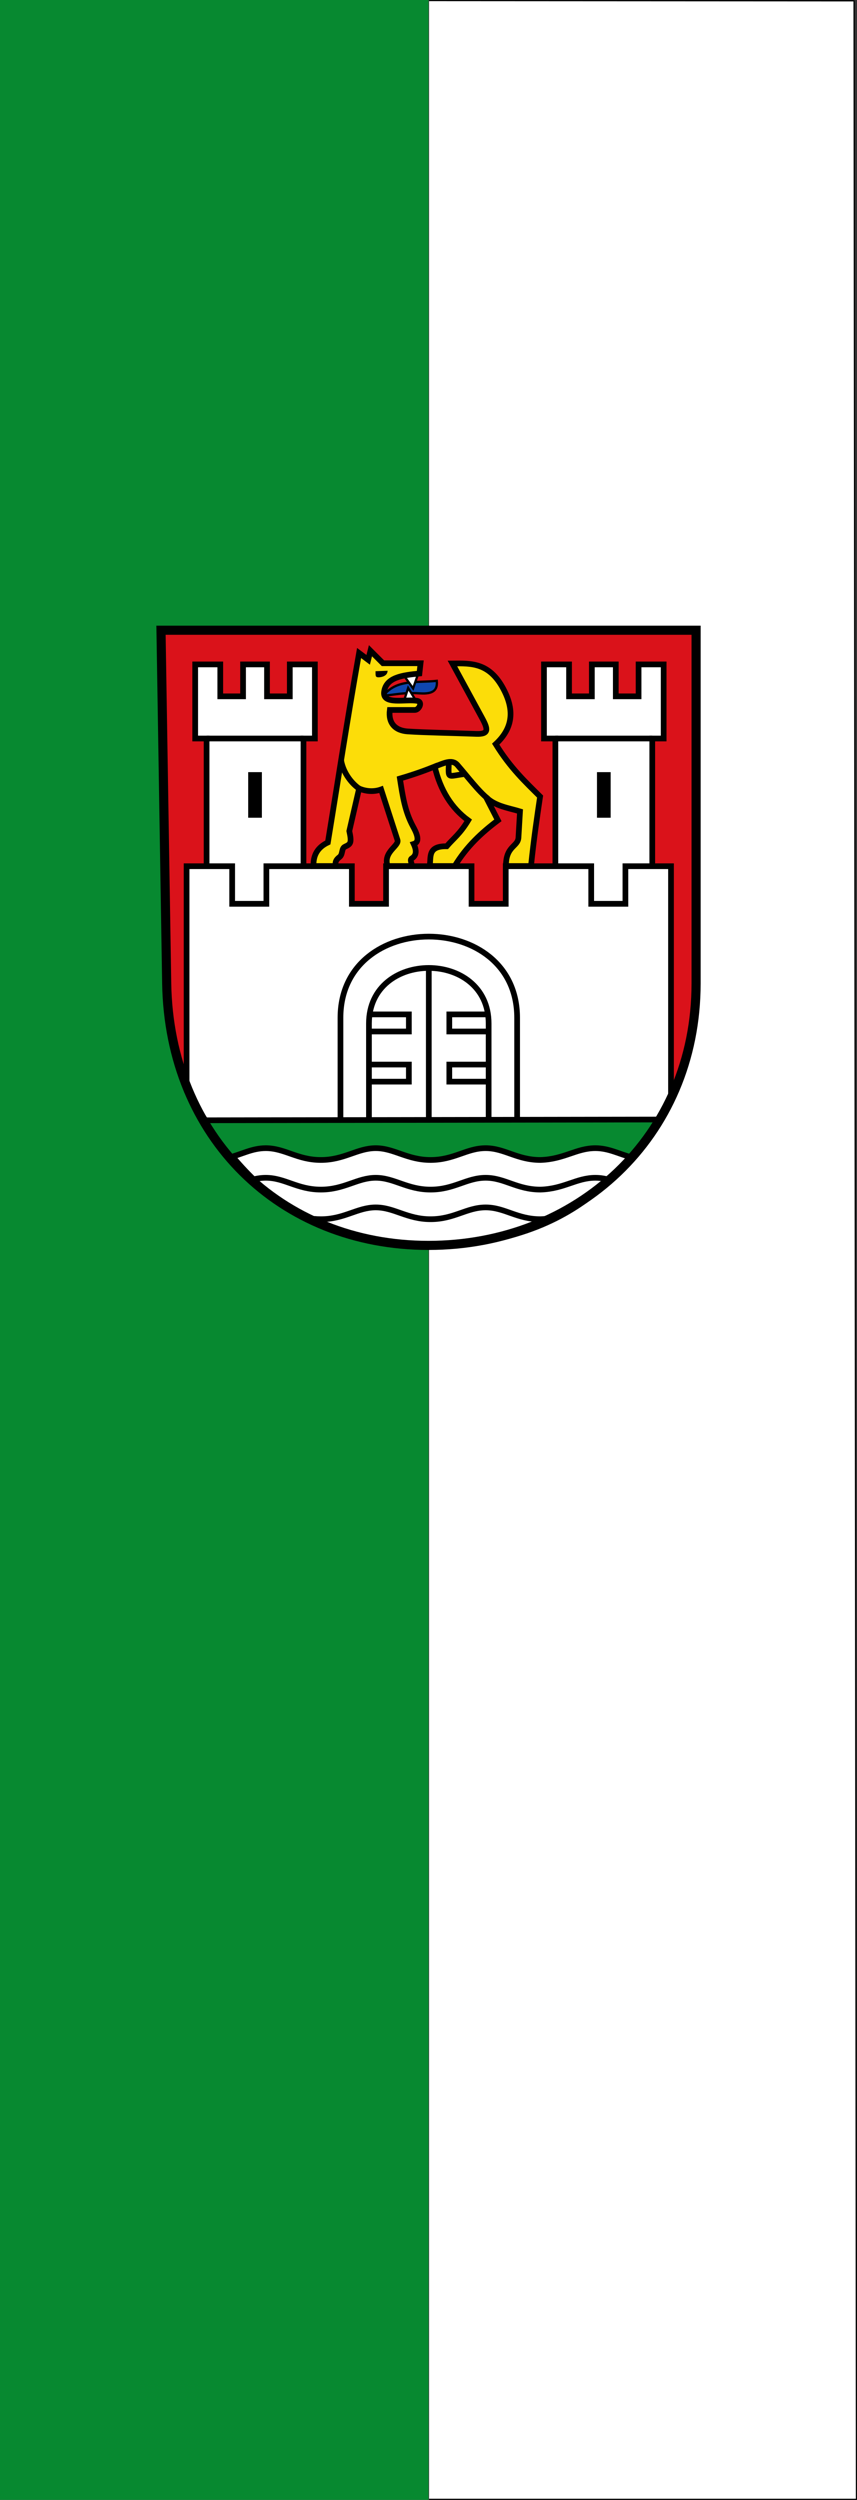 <?xml version="1.0" encoding="UTF-8" standalone="no"?>
<svg xmlns="http://www.w3.org/2000/svg" height="875" width="300">
 <rect width="100%" height="100%" fill="#333333" stroke="none"/>
 <path d="m150.2 874.8h149.6l-.842-874.5-148.76-.1" fill="#fff" stroke="#000" stroke-width=".399"/>
 <path d="m150 0h-150v875h150" fill="#078930" color="#000"/>
 <path d="m56.36 220.59l1.993 123.61c.868 53.829 39.854 91.71 91.66 91.71 51.81 0 93.66-37.88 93.66-91.71v-123.61z" fill="#da121a"/>
 <g transform="matrix(.399 0 0 .399 56.36 222.58)" fill-rule="evenodd" stroke="#000">
  <g stroke-width="5">
   <path d="m30 25v65h10v145h85v-145h10v-65h-22v28h-20v-28h-21v28h-20v-28z" fill="#fff"/>
   <path d="m40 90h85" fill="none"/>
  </g>
  <path d="m77 120h11v39h-11z"/>
  <g stroke-width="5">
   <path d="m336 25v65h10v145h85v-145h10v-65h-22v28h-20v-28h-21v28h-20v-28z" fill="#fff"/>
   <path d="m346 90h85" fill="none"/>
  </g>
  <path d="m383 120h11v39h-11z"/>
 </g>
 <g fill-rule="evenodd">
  <g stroke="#000">
   <g transform="matrix(.399 0 0 .399 52.52 217.8)" stroke-width="5">
    <path d="m32.07 411v-197h40v33h30v-33h75v33h30v-33h75v33h30v-33h75v33h30v-33h40v204c-30.368 47.837-75 129-215 129-111.09 0-164.7-60.973-210-136" fill="#fff"/>
    <path d="m192.07 344h35v15h-35m105.5-15h-35v15h35m0 29h-35v15h35m-105.5-15h35v15h-35m52.5-100v134m-52.5 0v-85c0-65 105-65 105 0v85m-130 0v-90c0-95 155-95 155 0v90" fill="none"/>
   </g>
   <g stroke-width=".797">
    <path d="m134.28 243.47c4.492-5.84 11.779-4.416 18.62-5.166.318 3.265-1.258 4.701-5.946 4.383-5.861-.397-8.393.498-12.674.783z" fill="#0f47af"/>
    <g fill="#fff">
     <path d="m141.48 236.58l3.129 4.383 1.721-5.01z"/>
     <path d="m142.88 240.8c-1.565 4.853-1.565 4.853-1.565 4.853h4.538z"/>
    </g>
   </g>
   <path d="m109.76 303.13c-.176-3.776 1.435-6.559 5.01-8.247 3.602-21.965 6.585-41.76 10.927-66.32l3.188 2.392.797-3.19 4.384 4.386h13.152l-.399 3.589c-5.675.569-11.64 1.226-12.355 6.38-.662 4.775 7.619 2.471 11.558 3.19 2.11.385.637 3.19-.797 3.19h-8.768c-.588 4.542 1.809 7.228 6.293 7.516 6.28.403 14.473.507 23.996.858 4.44.164 4.153-1.61 1.993-5.582l-10.369-19.07c6.815-.069 13.362-.361 18.34 9.897 3.654 7.529 2.164 13.398-3.188 18.342 5.181 8.377 10.362 13.188 15.543 18.342-1.063 7.249-2.126 14.248-3.188 24.323h-8.768c-.028-7.099 4.192-6.689 4.384-9.968l.537-9.154c-3.88-1.179-8.871-1.852-11.938-5.065l4.204 8.192c-5.663 4.262-10.938 9.1-15.12 15.996h-8.768c.557-3.02-.861-7.03 5.965-6.919 2.474-2.858 4.678-4.363 7.524-9.08-5.761-4.215-9.722-10.429-11.728-18.818-3.124 1.247-6.575 2.548-12.171 4.206.982 6.32 1.754 11.498 4.582 16.757.84 1.561 2.903 5.315.237 6.127 1.021 2.195 1.072 3.989-.662 5.056-.779.48 0 1.655.068 2.668h-8.561c-1.611-4.99 4.156-7.01 3.478-9.106l-5.727-17.7c-2.075.765-4.844.893-7.707-.313l-3.427 14.867c.947 4.344.383 4.591-1.552 5.506-1.263.597-.654 2.678-1.885 3.612-1.781 1.351-1.312 2.305-1.413 3.135h-7.673" fill="#fcdd09" stroke-linecap="square" stroke-width="1.993"/>
  </g>
  <path d="m131.46 234.93l4.225-.157c-.038 1.856-2.117 2.3-3.176 2.297-1.238-.004-1.017-.725-1.048-2.14"/>
  <path d="m157.12 266.7c-.156 6.252-.673 4.954 5.793 4.18m-10.737-2.571c2.956-1.065 6.01-2.773 7.925-.581 3.687 4.224 7.186 8.98 10.774 11.918m-51.47-13.498c.846 4.836 4.175 8.445 6.306 9.856" fill="none" stroke="#000" stroke-width="1.993"/>
  <path d="m79.85 405.26l-8.438-13.13 158.38-.266-8.249 13.359c-4.705-1.198-8.286-3.328-13.09-3.336-6.669-.011-10.986 3.881-19.231 4.132-8.245.013-12.562-4.143-19.231-4.132-6.669.011-10.986 4.119-19.231 4.132-8.245.013-12.771-4.142-19.232-4.132-6.461-.001-10.987 4.145-19.232 4.132-8.245-.013-12.562-4.121-19.231-4.132-4.846-.008-8.45 2.184-13.22 3.378" fill="#078930"/>
  <path d="m71.41 392.12l158.38-.266m-38.08 34.696c-.791.099-1.619.166-2.49.193-8.245.013-12.562-4.143-19.231-4.132-6.669.011-10.986 4.119-19.231 4.132-8.245.013-12.771-4.142-19.232-4.132-6.461-.001-10.987 4.145-19.232 4.132-.843-0-1.644-.046-2.412-.124m103.53-13.645c-1.567-.432-3.181-.728-4.964-.73-6.669-.011-10.986 3.881-19.231 4.132-8.245.013-12.562-4.143-19.231-4.132-6.669.011-10.986 4.119-19.231 4.132-8.245.013-12.771-4.142-19.232-4.132-6.461-.001-10.987 4.145-19.232 4.132-8.245-.013-12.562-4.121-19.231-4.132-1.765-.003-3.365.286-4.917.712m133.39-7.743c-4.705-1.198-8.286-3.328-13.09-3.336-6.669-.011-10.986 3.881-19.231 4.132-8.245.013-12.562-4.143-19.231-4.132-6.669.011-10.986 4.119-19.231 4.132-8.245.013-12.771-4.142-19.232-4.132-6.461-.001-10.987 4.145-19.232 4.132-8.245-.013-12.562-4.121-19.231-4.132-4.846-.008-8.45 2.184-13.22 3.378" fill="none" stroke="#000" stroke-width="1.993"/>
 </g>
 <path d="m56.36 220.59l1.993 123.61c.868 53.829 39.854 91.71 91.66 91.71 51.81 0 93.66-37.88 93.66-91.71v-123.61z" fill="none" stroke="#000" stroke-linecap="square" stroke-width="3.189"/>
</svg>
